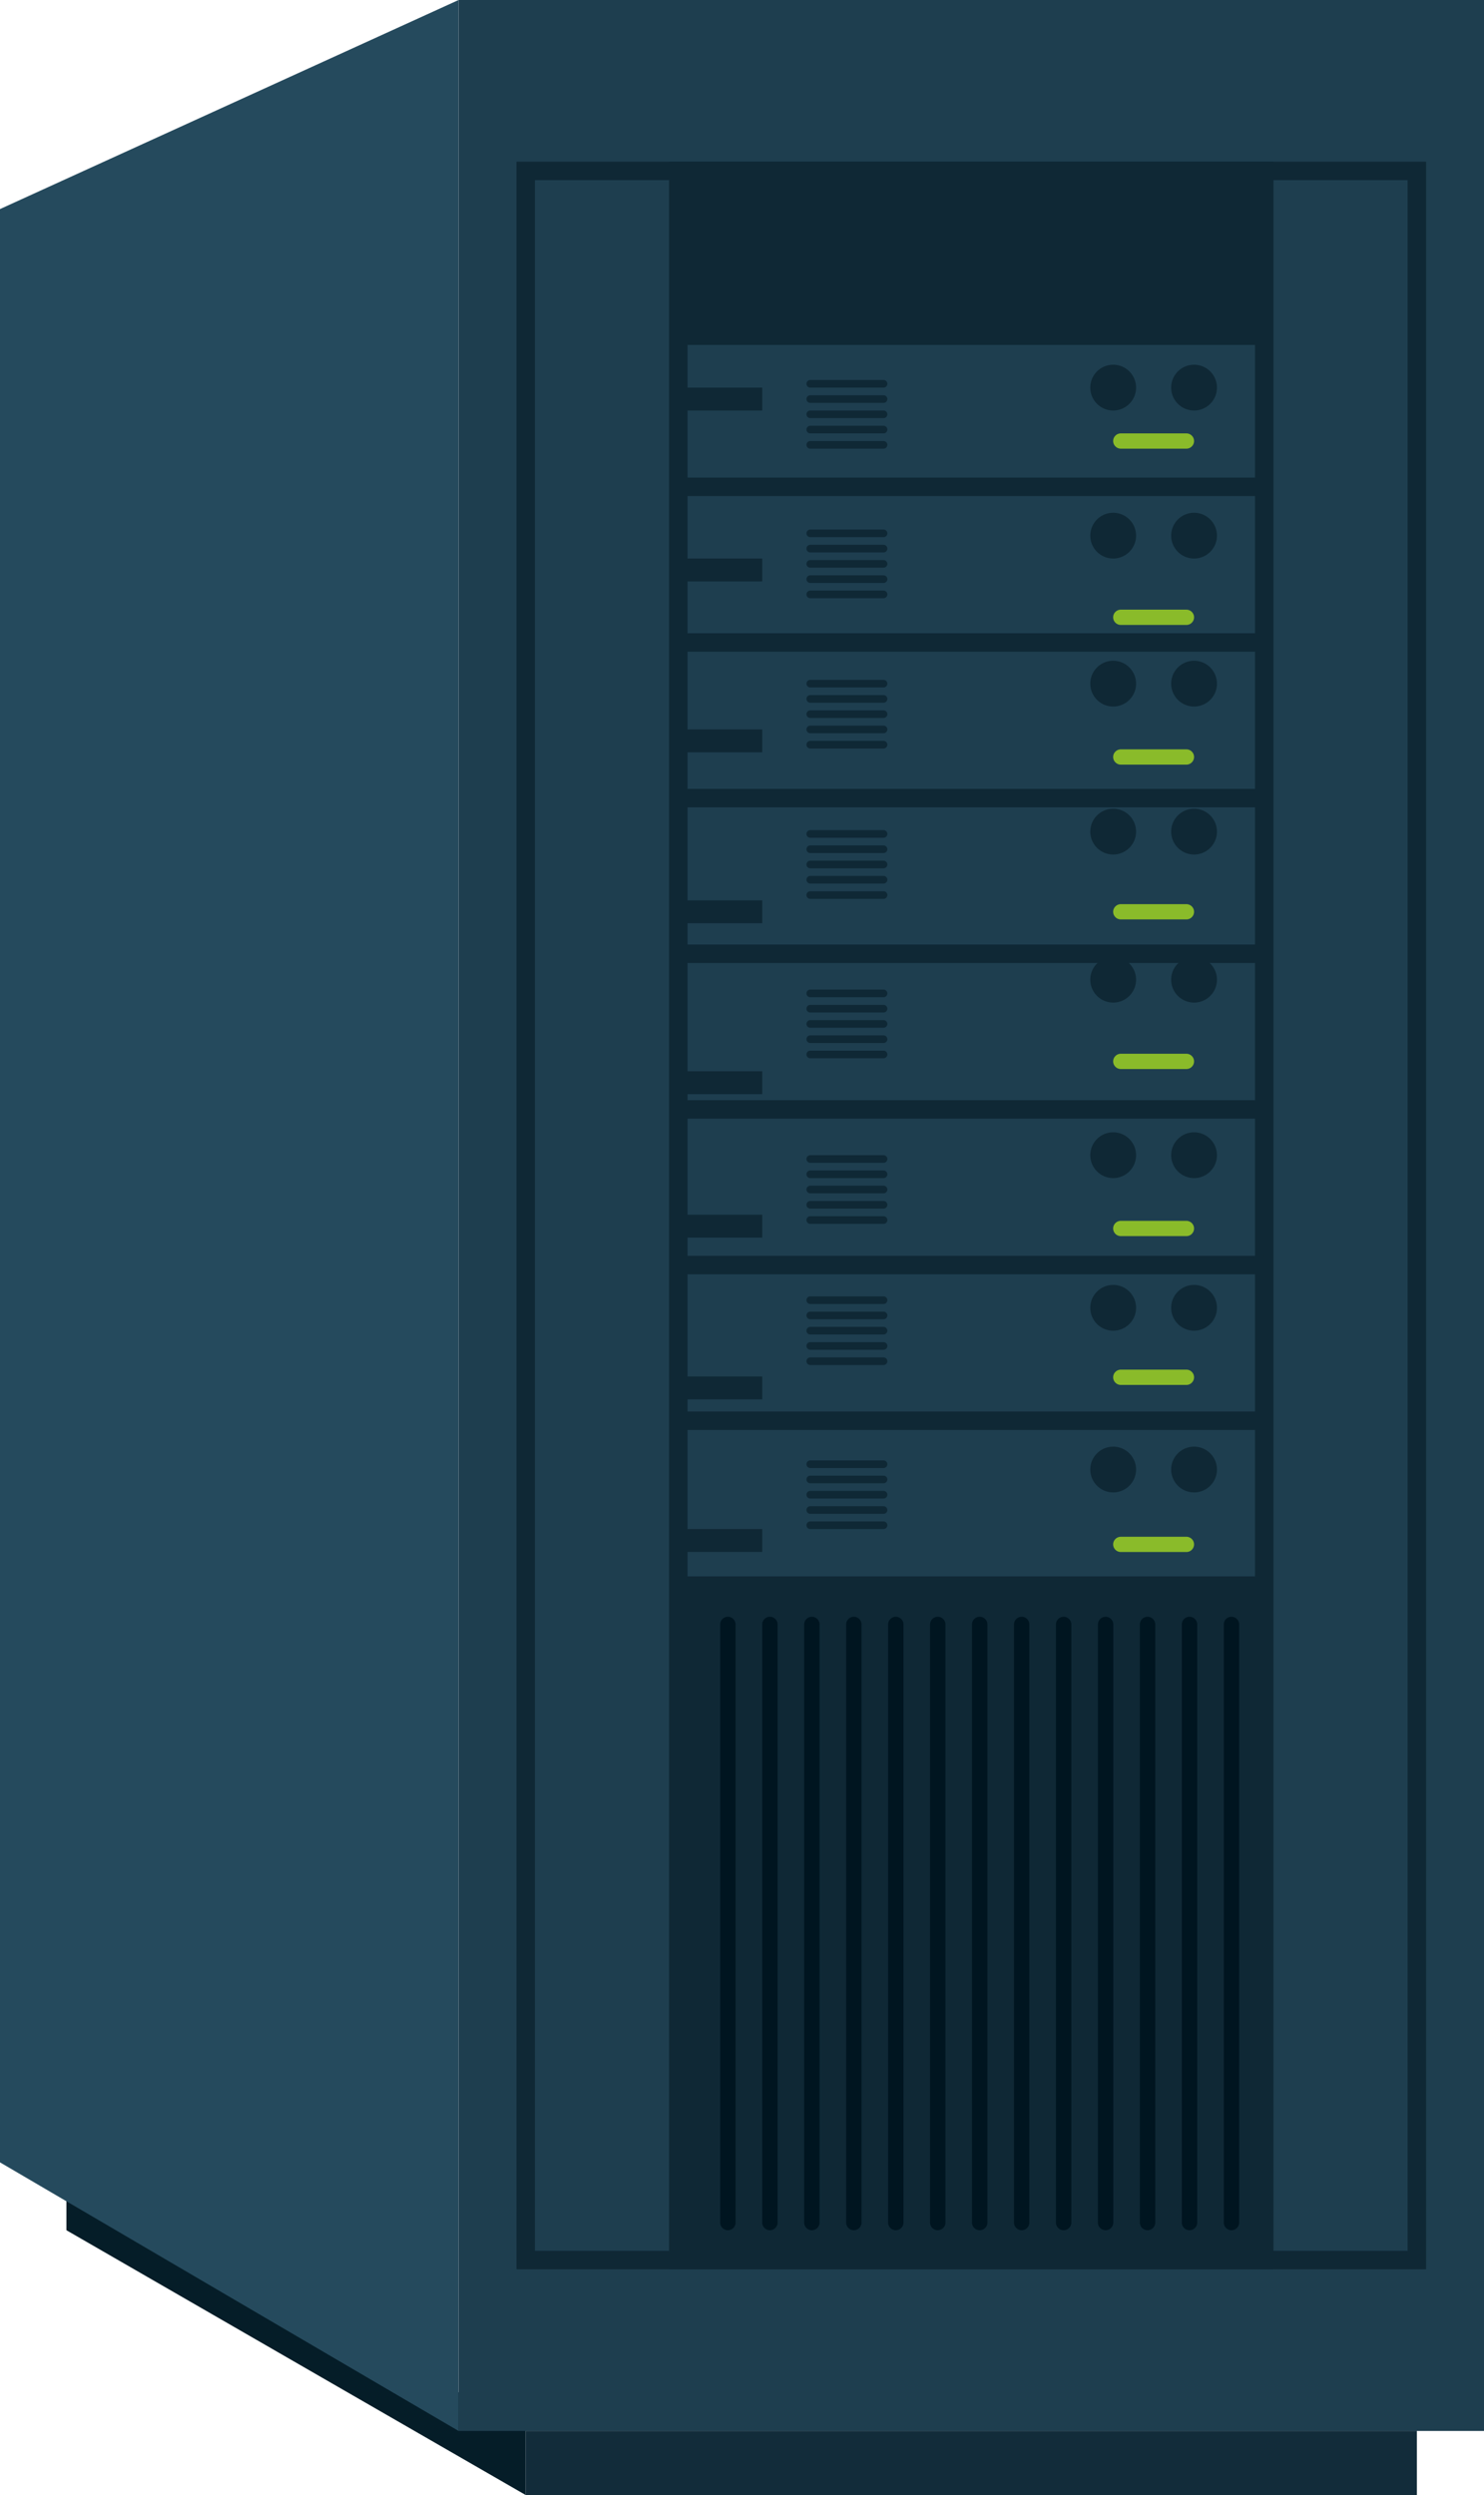 <svg xmlns="http://www.w3.org/2000/svg" width="93.478" height="157.16" viewBox="0 0 93.478 157.16">
  <g id="telework02" transform="translate(46.739 78.58)">
    <g id="グループ_157838" data-name="グループ 157838" transform="translate(-46.739 -78.58)">
      <path id="パス_353810" data-name="パス 353810" d="M5.12,188.457l28.931,16.681v4.037L5.12,192.494Z" transform="translate(-0.937 -52.016)" fill="#051d28"/>
      <rect id="長方形_36147" data-name="長方形 36147" width="64.593" height="153.122" transform="translate(28.885)" fill="#1e3e4f"/>
      <path id="パス_353811" data-name="パス 353811" d="M0,157.647l28.885,16.918V21.444L0,34.613Z" transform="translate(0 -21.444)" fill="#254a5d"/>
      <rect id="長方形_36148" data-name="長方形 36148" width="56.135" height="131.591" transform="translate(33.114 10.766)" fill="none" stroke="#0f2835" stroke-miterlimit="10" stroke-width="1.163"/>
      <rect id="長方形_36149" data-name="長方形 36149" width="36.909" height="131.591" transform="translate(42.727 10.766)" fill="none" stroke="#0f2835" stroke-miterlimit="10" stroke-width="1.163"/>
      <rect id="長方形_36150" data-name="長方形 36150" width="36.909" height="43.063" transform="translate(42.727 99.293)" fill="#0f2835"/>
      <rect id="長方形_36151" data-name="長方形 36151" width="36.909" height="10.959" transform="translate(42.727 10.766)" fill="#0f2835"/>
      <rect id="長方形_36152" data-name="長方形 36152" width="56.135" height="4.037" transform="translate(33.114 153.122)" fill="#122c3a"/>
      <line id="線_935" data-name="線 935" x2="36.909" transform="translate(42.727 30.664)" fill="none" stroke="#0f2835" stroke-miterlimit="10" stroke-width="1.163"/>
      <line id="線_936" data-name="線 936" x2="36.909" transform="translate(42.727 40.468)" fill="none" stroke="#0f2835" stroke-miterlimit="10" stroke-width="1.163"/>
      <line id="線_937" data-name="線 937" x2="36.909" transform="translate(42.727 50.271)" fill="none" stroke="#0f2835" stroke-miterlimit="10" stroke-width="1.163"/>
      <line id="線_938" data-name="線 938" x2="36.909" transform="translate(42.727 60.076)" fill="none" stroke="#0f2835" stroke-miterlimit="10" stroke-width="1.163"/>
      <line id="線_939" data-name="線 939" x2="36.909" transform="translate(42.727 69.881)" fill="none" stroke="#0f2835" stroke-miterlimit="10" stroke-width="1.163"/>
      <line id="線_940" data-name="線 940" x2="36.909" transform="translate(42.727 79.685)" fill="none" stroke="#0f2835" stroke-miterlimit="10" stroke-width="1.163"/>
      <line id="線_941" data-name="線 941" x2="36.909" transform="translate(42.727 89.489)" fill="none" stroke="#0f2835" stroke-miterlimit="10" stroke-width="1.163"/>
      <path id="パス_353812" data-name="パス 353812" d="M86.951,51.007a1.442,1.442,0,1,1-1.443-1.443A1.442,1.442,0,0,1,86.951,51.007Z" transform="translate(-15.389 -26.591)" fill="#0f2835"/>
      <path id="パス_353813" data-name="パス 353813" d="M93.188,51.007a1.442,1.442,0,1,1-1.443-1.443A1.442,1.442,0,0,1,93.188,51.007Z" transform="translate(-16.531 -26.591)" fill="#0f2835"/>
      <path id="パス_353814" data-name="パス 353814" d="M86.951,62.419a1.442,1.442,0,1,1-1.443-1.442A1.442,1.442,0,0,1,86.951,62.419Z" transform="translate(-15.389 -28.68)" fill="#0f2835"/>
      <path id="パス_353815" data-name="パス 353815" d="M93.188,62.419a1.442,1.442,0,1,1-1.443-1.442A1.443,1.443,0,0,1,93.188,62.419Z" transform="translate(-16.531 -28.68)" fill="#0f2835"/>
      <path id="パス_353816" data-name="パス 353816" d="M86.951,73.832a1.442,1.442,0,1,1-1.443-1.442A1.442,1.442,0,0,1,86.951,73.832Z" transform="translate(-15.389 -30.77)" fill="#0f2835"/>
      <path id="パス_353817" data-name="パス 353817" d="M93.188,73.832a1.442,1.442,0,1,1-1.443-1.442A1.442,1.442,0,0,1,93.188,73.832Z" transform="translate(-16.531 -30.77)" fill="#0f2835"/>
      <path id="パス_353818" data-name="パス 353818" d="M86.951,85.245A1.442,1.442,0,1,1,85.508,83.8,1.442,1.442,0,0,1,86.951,85.245Z" transform="translate(-15.389 -32.859)" fill="#0f2835"/>
      <path id="パス_353819" data-name="パス 353819" d="M93.188,85.245A1.442,1.442,0,1,1,91.745,83.8,1.442,1.442,0,0,1,93.188,85.245Z" transform="translate(-16.531 -32.859)" fill="#0f2835"/>
      <path id="パス_353820" data-name="パス 353820" d="M86.951,96.658a1.442,1.442,0,1,1-1.443-1.442A1.442,1.442,0,0,1,86.951,96.658Z" transform="translate(-15.389 -34.948)" fill="#0f2835"/>
      <path id="パス_353821" data-name="パス 353821" d="M93.188,96.658a1.442,1.442,0,1,1-1.443-1.442A1.443,1.443,0,0,1,93.188,96.658Z" transform="translate(-16.531 -34.948)" fill="#0f2835"/>
      <path id="パス_353822" data-name="パス 353822" d="M86.951,110.189a1.442,1.442,0,1,1-1.443-1.442A1.442,1.442,0,0,1,86.951,110.189Z" transform="translate(-15.389 -37.425)" fill="#0f2835"/>
      <path id="パス_353823" data-name="パス 353823" d="M93.188,110.189a1.442,1.442,0,1,1-1.443-1.442A1.443,1.443,0,0,1,93.188,110.189Z" transform="translate(-16.531 -37.425)" fill="#0f2835"/>
      <path id="パス_353824" data-name="パス 353824" d="M86.951,121.954a1.442,1.442,0,1,1-1.443-1.441A1.443,1.443,0,0,1,86.951,121.954Z" transform="translate(-15.389 -39.579)" fill="#0f2835"/>
      <path id="パス_353825" data-name="パス 353825" d="M93.188,121.954a1.442,1.442,0,1,1-1.443-1.441A1.443,1.443,0,0,1,93.188,121.954Z" transform="translate(-16.531 -39.579)" fill="#0f2835"/>
      <path id="パス_353826" data-name="パス 353826" d="M86.951,134.426a1.442,1.442,0,1,1-1.443-1.442A1.442,1.442,0,0,1,86.951,134.426Z" transform="translate(-15.389 -41.862)" fill="#0f2835"/>
      <path id="パス_353827" data-name="パス 353827" d="M93.188,134.426a1.442,1.442,0,1,1-1.443-1.442A1.443,1.443,0,0,1,93.188,134.426Z" transform="translate(-16.531 -41.862)" fill="#0f2835"/>
      <rect id="長方形_36153" data-name="長方形 36153" width="5.286" height="1.442" transform="translate(42.727 24.415)" fill="#0f2835"/>
      <rect id="長方形_36154" data-name="長方形 36154" width="5.286" height="1.442" transform="translate(42.727 35.181)" fill="#0f2835"/>
      <rect id="長方形_36155" data-name="長方形 36155" width="5.286" height="1.442" transform="translate(42.727 45.946)" fill="#0f2835"/>
      <rect id="長方形_36156" data-name="長方形 36156" width="5.286" height="1.441" transform="translate(42.727 56.712)" fill="#0f2835"/>
      <rect id="長方形_36157" data-name="長方形 36157" width="5.286" height="1.442" transform="translate(42.727 67.477)" fill="#0f2835"/>
      <rect id="長方形_36158" data-name="長方形 36158" width="5.286" height="1.441" transform="translate(42.727 76.513)" fill="#0f2835"/>
      <rect id="長方形_36159" data-name="長方形 36159" width="5.286" height="1.443" transform="translate(42.727 86.701)" fill="#0f2835"/>
      <rect id="長方形_36160" data-name="長方形 36160" width="5.286" height="1.442" transform="translate(42.727 96.313)" fill="#0f2835"/>
      <g id="グループ_157830" data-name="グループ 157830" transform="translate(50.8 23.935)">
        <path id="パス_353828" data-name="パス 353828" d="M67.277,50.981a.24.24,0,0,1-.241.241H62.423a.24.24,0,0,1-.24-.241h0a.239.239,0,0,1,.24-.239h4.613a.24.24,0,0,1,.241.239Z" transform="translate(-62.183 -50.742)" fill="#0f2835"/>
        <path id="パス_353829" data-name="パス 353829" d="M67.277,52.158a.24.24,0,0,1-.241.241H62.423a.24.24,0,0,1-.24-.241h0a.24.24,0,0,1,.24-.24h4.613a.24.24,0,0,1,.241.24Z" transform="translate(-62.183 -50.957)" fill="#0f2835"/>
        <path id="パス_353830" data-name="パス 353830" d="M67.277,53.334a.24.24,0,0,1-.241.241H62.423a.24.24,0,0,1-.24-.241h0a.239.239,0,0,1,.24-.239h4.613a.24.24,0,0,1,.241.239Z" transform="translate(-62.183 -51.173)" fill="#0f2835"/>
        <path id="パス_353831" data-name="パス 353831" d="M67.277,54.512a.24.24,0,0,1-.241.24H62.423a.239.239,0,0,1-.24-.24h0a.24.24,0,0,1,.24-.241h4.613a.241.241,0,0,1,.241.241Z" transform="translate(-62.183 -51.388)" fill="#0f2835"/>
        <path id="パス_353832" data-name="パス 353832" d="M67.277,55.688a.24.24,0,0,1-.241.241H62.423a.24.24,0,0,1-.24-.241h0a.24.24,0,0,1,.24-.24h4.613a.241.241,0,0,1,.241.24Z" transform="translate(-62.183 -51.603)" fill="#0f2835"/>
      </g>
      <g id="グループ_157831" data-name="グループ 157831" transform="translate(50.8 33.355)">
        <path id="パス_353833" data-name="パス 353833" d="M67.277,62.511a.24.24,0,0,1-.241.241H62.423a.24.24,0,0,1-.24-.241h0a.239.239,0,0,1,.24-.239h4.613a.24.24,0,0,1,.241.239Z" transform="translate(-62.183 -62.272)" fill="#0f2835"/>
        <path id="パス_353834" data-name="パス 353834" d="M67.277,63.689a.24.24,0,0,1-.241.24H62.423a.24.24,0,0,1-.24-.24h0a.24.24,0,0,1,.24-.241h4.613a.24.24,0,0,1,.241.241Z" transform="translate(-62.183 -62.487)" fill="#0f2835"/>
        <path id="パス_353835" data-name="パス 353835" d="M67.277,64.866a.24.24,0,0,1-.241.239H62.423a.239.239,0,0,1-.24-.239h0a.238.238,0,0,1,.24-.24h4.613a.239.239,0,0,1,.241.24Z" transform="translate(-62.183 -62.703)" fill="#0f2835"/>
        <path id="パス_353836" data-name="パス 353836" d="M67.277,66.042a.241.241,0,0,1-.241.242H62.423a.24.24,0,0,1-.24-.242h0a.239.239,0,0,1,.24-.239h4.613a.239.239,0,0,1,.241.239Z" transform="translate(-62.183 -62.918)" fill="#0f2835"/>
        <path id="パス_353837" data-name="パス 353837" d="M67.277,67.219a.24.24,0,0,1-.241.24H62.423a.24.24,0,0,1-.24-.24h0a.24.24,0,0,1,.24-.241h4.613a.24.24,0,0,1,.241.241Z" transform="translate(-62.183 -63.133)" fill="#0f2835"/>
      </g>
      <g id="グループ_157832" data-name="グループ 157832" transform="translate(50.8 42.822)">
        <path id="パス_353838" data-name="パス 353838" d="M67.277,74.1a.24.24,0,0,1-.241.241H62.423a.24.24,0,0,1-.24-.241h0a.239.239,0,0,1,.24-.239h4.613a.24.24,0,0,1,.241.239Z" transform="translate(-62.183 -73.861)" fill="#0f2835"/>
        <path id="パス_353839" data-name="パス 353839" d="M67.277,75.277a.24.24,0,0,1-.241.24H62.423a.24.24,0,0,1-.24-.24h0a.239.239,0,0,1,.24-.24h4.613a.24.24,0,0,1,.241.24Z" transform="translate(-62.183 -74.076)" fill="#0f2835"/>
        <path id="パス_353840" data-name="パス 353840" d="M67.277,76.454a.24.24,0,0,1-.241.24H62.423a.239.239,0,0,1-.24-.24h0a.239.239,0,0,1,.24-.24h4.613a.24.24,0,0,1,.241.24Z" transform="translate(-62.183 -74.292)" fill="#0f2835"/>
        <path id="パス_353841" data-name="パス 353841" d="M67.277,77.63a.24.24,0,0,1-.241.241H62.423a.239.239,0,0,1-.24-.241h0a.239.239,0,0,1,.24-.239h4.613a.24.24,0,0,1,.241.239Z" transform="translate(-62.183 -74.507)" fill="#0f2835"/>
        <path id="パス_353842" data-name="パス 353842" d="M67.277,78.807a.24.24,0,0,1-.241.241H62.423a.24.24,0,0,1-.24-.241h0a.24.24,0,0,1,.24-.24h4.613a.241.241,0,0,1,.241.24Z" transform="translate(-62.183 -74.722)" fill="#0f2835"/>
      </g>
      <g id="グループ_157833" data-name="グループ 157833" transform="translate(50.8 52.289)">
        <path id="パス_353843" data-name="パス 353843" d="M67.277,85.689a.24.24,0,0,1-.241.24H62.423a.239.239,0,0,1-.24-.24h0a.24.24,0,0,1,.24-.24h4.613a.24.24,0,0,1,.241.24Z" transform="translate(-62.183 -85.449)" fill="#0f2835"/>
        <path id="パス_353844" data-name="パス 353844" d="M67.277,86.866a.239.239,0,0,1-.241.24H62.423a.238.238,0,0,1-.24-.24h0a.24.24,0,0,1,.24-.24h4.613a.24.24,0,0,1,.241.24Z" transform="translate(-62.183 -85.664)" fill="#0f2835"/>
        <path id="パス_353845" data-name="パス 353845" d="M67.277,88.043a.24.24,0,0,1-.241.241H62.423a.24.24,0,0,1-.24-.241h0a.24.24,0,0,1,.24-.24h4.613a.241.241,0,0,1,.241.24Z" transform="translate(-62.183 -85.88)" fill="#0f2835"/>
        <path id="パス_353846" data-name="パス 353846" d="M67.277,89.22a.24.24,0,0,1-.241.24H62.423a.24.24,0,0,1-.24-.24h0a.24.24,0,0,1,.24-.241h4.613a.24.24,0,0,1,.241.241Z" transform="translate(-62.183 -86.095)" fill="#0f2835"/>
        <path id="パス_353847" data-name="パス 353847" d="M67.277,90.4a.24.24,0,0,1-.241.24H62.423a.24.24,0,0,1-.24-.24h0a.239.239,0,0,1,.24-.24h4.613a.24.24,0,0,1,.241.24Z" transform="translate(-62.183 -86.311)" fill="#0f2835"/>
      </g>
      <g id="グループ_157834" data-name="グループ 157834" transform="translate(50.8 62.333)">
        <path id="パス_353848" data-name="パス 353848" d="M67.277,97.984a.24.24,0,0,1-.241.24H62.423a.239.239,0,0,1-.24-.24h0a.24.24,0,0,1,.24-.24h4.613a.241.241,0,0,1,.241.24Z" transform="translate(-62.183 -97.744)" fill="#0f2835"/>
        <path id="パス_353849" data-name="パス 353849" d="M67.277,99.161a.24.24,0,0,1-.241.24H62.423a.239.239,0,0,1-.24-.24h0a.24.24,0,0,1,.24-.24h4.613a.24.24,0,0,1,.241.24Z" transform="translate(-62.183 -97.959)" fill="#0f2835"/>
        <path id="パス_353850" data-name="パス 353850" d="M67.277,100.338a.24.24,0,0,1-.241.24H62.423a.239.239,0,0,1-.24-.24h0a.24.24,0,0,1,.24-.24h4.613a.24.24,0,0,1,.241.24Z" transform="translate(-62.183 -98.175)" fill="#0f2835"/>
        <path id="パス_353851" data-name="パス 353851" d="M67.277,101.516a.241.241,0,0,1-.241.24H62.423a.24.24,0,0,1-.24-.24h0a.24.24,0,0,1,.24-.241h4.613a.24.24,0,0,1,.241.241Z" transform="translate(-62.183 -98.39)" fill="#0f2835"/>
        <path id="パス_353852" data-name="パス 353852" d="M67.277,102.692a.24.24,0,0,1-.241.24H62.423a.24.24,0,0,1-.24-.24h0a.239.239,0,0,1,.24-.24h4.613a.24.24,0,0,1,.241.24Z" transform="translate(-62.183 -98.606)" fill="#0f2835"/>
      </g>
      <g id="グループ_157835" data-name="グループ 157835" transform="translate(50.8 72.764)">
        <path id="パス_353853" data-name="パス 353853" d="M67.277,110.752a.24.24,0,0,1-.241.24H62.423a.24.24,0,0,1-.24-.24h0a.239.239,0,0,1,.24-.24h4.613a.24.24,0,0,1,.241.24Z" transform="translate(-62.183 -110.512)" fill="#0f2835"/>
        <path id="パス_353854" data-name="パス 353854" d="M67.277,111.928a.241.241,0,0,1-.241.242H62.423a.24.24,0,0,1-.24-.242h0a.239.239,0,0,1,.24-.239h4.613a.24.24,0,0,1,.241.239Z" transform="translate(-62.183 -110.727)" fill="#0f2835"/>
        <path id="パス_353855" data-name="パス 353855" d="M67.277,113.106a.24.24,0,0,1-.241.24H62.423a.24.24,0,0,1-.24-.24h0a.24.24,0,0,1,.24-.241h4.613a.24.24,0,0,1,.241.241Z" transform="translate(-62.183 -110.943)" fill="#0f2835"/>
        <path id="パス_353856" data-name="パス 353856" d="M67.277,114.283a.24.24,0,0,1-.241.239H62.423a.239.239,0,0,1-.24-.239h0a.238.238,0,0,1,.24-.24h4.613a.239.239,0,0,1,.241.24Z" transform="translate(-62.183 -111.158)" fill="#0f2835"/>
        <path id="パス_353857" data-name="パス 353857" d="M67.277,115.458a.24.24,0,0,1-.241.241H62.423a.239.239,0,0,1-.24-.241h0a.239.239,0,0,1,.24-.239h4.613a.24.24,0,0,1,.241.239Z" transform="translate(-62.183 -111.374)" fill="#0f2835"/>
      </g>
      <g id="グループ_157836" data-name="グループ 157836" transform="translate(50.8 81.654)">
        <path id="パス_353858" data-name="パス 353858" d="M67.277,121.634a.24.24,0,0,1-.241.241H62.423a.239.239,0,0,1-.24-.241h0a.24.24,0,0,1,.24-.24h4.613a.241.241,0,0,1,.241.24Z" transform="translate(-62.183 -121.394)" fill="#0f2835"/>
        <path id="パス_353859" data-name="パス 353859" d="M67.277,122.812a.24.24,0,0,1-.241.24H62.423a.24.24,0,0,1-.24-.24h0a.24.24,0,0,1,.24-.241h4.613a.241.241,0,0,1,.241.241Z" transform="translate(-62.183 -121.609)" fill="#0f2835"/>
        <path id="パス_353860" data-name="パス 353860" d="M67.277,123.989a.239.239,0,0,1-.241.239H62.423a.238.238,0,0,1-.24-.239h0a.239.239,0,0,1,.24-.24h4.613a.24.24,0,0,1,.241.24Z" transform="translate(-62.183 -121.825)" fill="#0f2835"/>
        <path id="パス_353861" data-name="パス 353861" d="M67.277,125.165a.24.24,0,0,1-.241.241H62.423a.24.24,0,0,1-.24-.241h0a.239.239,0,0,1,.24-.239h4.613a.24.24,0,0,1,.241.239Z" transform="translate(-62.183 -122.041)" fill="#0f2835"/>
        <path id="パス_353862" data-name="パス 353862" d="M67.277,126.343a.241.241,0,0,1-.241.24H62.423a.24.24,0,0,1-.24-.24h0a.239.239,0,0,1,.24-.241h4.613a.24.24,0,0,1,.241.241Z" transform="translate(-62.183 -122.256)" fill="#0f2835"/>
      </g>
      <g id="グループ_157837" data-name="グループ 157837" transform="translate(50.8 91.988)">
        <path id="パス_353863" data-name="パス 353863" d="M67.277,134.283a.241.241,0,0,1-.241.241H62.423a.24.24,0,0,1-.24-.241h0a.24.24,0,0,1,.24-.24h4.613a.24.24,0,0,1,.241.24Z" transform="translate(-62.183 -134.043)" fill="#0f2835"/>
        <path id="パス_353864" data-name="パス 353864" d="M67.277,135.46a.239.239,0,0,1-.241.239H62.423a.238.238,0,0,1-.24-.239h0a.239.239,0,0,1,.24-.24h4.613a.24.24,0,0,1,.241.24Z" transform="translate(-62.183 -134.258)" fill="#0f2835"/>
        <path id="パス_353865" data-name="パス 353865" d="M67.277,136.636a.24.24,0,0,1-.241.241H62.423a.239.239,0,0,1-.24-.241h0a.24.24,0,0,1,.24-.24h4.613a.241.241,0,0,1,.241.24Z" transform="translate(-62.183 -134.474)" fill="#0f2835"/>
        <path id="パス_353866" data-name="パス 353866" d="M67.277,137.814a.24.24,0,0,1-.241.24H62.423a.24.24,0,0,1-.24-.24h0a.24.24,0,0,1,.24-.241h4.613a.241.241,0,0,1,.241.241Z" transform="translate(-62.183 -134.689)" fill="#0f2835"/>
        <path id="パス_353867" data-name="パス 353867" d="M67.277,138.991a.24.24,0,0,1-.241.239H62.423a.239.239,0,0,1-.24-.239h0a.238.238,0,0,1,.24-.24h4.613a.239.239,0,0,1,.241.24Z" transform="translate(-62.183 -134.905)" fill="#0f2835"/>
      </g>
      <path id="パス_353868" data-name="パス 353868" d="M90.926,55.34a.481.481,0,0,1-.48.481H86.312a.483.483,0,0,1-.481-.481h0a.482.482,0,0,1,.481-.48h4.134a.481.481,0,0,1,.48.48Z" transform="translate(-15.712 -27.561)" fill="#8abb2a"/>
      <path id="パス_353869" data-name="パス 353869" d="M90.926,68.932a.48.48,0,0,1-.48.48H86.312a.481.481,0,0,1-.481-.48h0a.482.482,0,0,1,.481-.481h4.134a.481.481,0,0,1,.48.481Z" transform="translate(-15.712 -30.049)" fill="#8abb2a"/>
      <path id="パス_353870" data-name="パス 353870" d="M90.926,79.7a.481.481,0,0,1-.48.481H86.312a.482.482,0,0,1-.481-.481h0a.482.482,0,0,1,.481-.48h4.134a.48.48,0,0,1,.48.48Z" transform="translate(-15.712 -32.019)" fill="#8abb2a"/>
      <path id="パス_353871" data-name="パス 353871" d="M90.926,91.637a.48.48,0,0,1-.48.48H86.312a.481.481,0,0,1-.481-.48h0a.482.482,0,0,1,.481-.48h4.134a.481.481,0,0,1,.48.48Z" transform="translate(-15.712 -34.205)" fill="#8abb2a"/>
      <path id="パス_353872" data-name="パス 353872" d="M90.926,103.171a.481.481,0,0,1-.48.481H86.312a.482.482,0,0,1-.481-.481h0a.482.482,0,0,1,.481-.48h4.134a.481.481,0,0,1,.48.48Z" transform="translate(-15.712 -36.316)" fill="#8abb2a"/>
      <path id="パス_353873" data-name="パス 353873" d="M90.926,116.055a.481.481,0,0,1-.48.481H86.312a.483.483,0,0,1-.481-.481h0a.483.483,0,0,1,.481-.481h4.134a.482.482,0,0,1,.48.481Z" transform="translate(-15.712 -38.675)" fill="#8abb2a"/>
      <path id="パス_353874" data-name="パス 353874" d="M90.926,127.528a.481.481,0,0,1-.48.481H86.312a.483.483,0,0,1-.481-.481h0a.483.483,0,0,1,.481-.481h4.134a.481.481,0,0,1,.48.481Z" transform="translate(-15.712 -40.775)" fill="#8abb2a"/>
      <path id="パス_353875" data-name="パス 353875" d="M90.926,140.413a.481.481,0,0,1-.48.48H86.312a.482.482,0,0,1-.481-.48h0a.482.482,0,0,1,.481-.48h4.134a.481.481,0,0,1,.48.48Z" transform="translate(-15.712 -43.134)" fill="#8abb2a"/>
      <path id="パス_353876" data-name="パス 353876" d="M56.5,184.256a.483.483,0,0,1-.484.484h0a.484.484,0,0,1-.485-.484V146.585a.485.485,0,0,1,.485-.486h0a.485.485,0,0,1,.484.486Z" transform="translate(-10.166 -44.262)" fill="#001520"/>
      <path id="パス_353877" data-name="パス 353877" d="M59.739,184.256a.483.483,0,0,1-.484.484h0a.483.483,0,0,1-.484-.484V146.585a.484.484,0,0,1,.484-.486h0a.485.485,0,0,1,.484.486Z" transform="translate(-10.758 -44.262)" fill="#001520"/>
      <path id="パス_353878" data-name="パス 353878" d="M62.974,184.256a.483.483,0,0,1-.484.484h0a.485.485,0,0,1-.485-.484V146.585a.487.487,0,0,1,.485-.486h0a.485.485,0,0,1,.484.486Z" transform="translate(-11.35 -44.262)" fill="#001520"/>
      <path id="パス_353879" data-name="パス 353879" d="M66.211,184.256a.484.484,0,0,1-.484.484h0a.483.483,0,0,1-.484-.484V146.585a.485.485,0,0,1,.484-.486h0a.486.486,0,0,1,.484.486Z" transform="translate(-11.943 -44.262)" fill="#001520"/>
      <path id="パス_353880" data-name="パス 353880" d="M69.446,184.256a.484.484,0,0,1-.485.484h0a.483.483,0,0,1-.483-.484V146.585a.484.484,0,0,1,.483-.486h0a.486.486,0,0,1,.485.486Z" transform="translate(-12.535 -44.262)" fill="#001520"/>
      <path id="パス_353881" data-name="パス 353881" d="M72.681,184.256a.484.484,0,0,1-.485.484h0a.484.484,0,0,1-.484-.484V146.585a.485.485,0,0,1,.484-.486h0a.485.485,0,0,1,.485.486Z" transform="translate(-13.127 -44.262)" fill="#001520"/>
      <path id="パス_353882" data-name="パス 353882" d="M75.916,184.256a.483.483,0,0,1-.483.484h0a.484.484,0,0,1-.486-.484V146.585a.485.485,0,0,1,.486-.486h0a.484.484,0,0,1,.483.486Z" transform="translate(-13.719 -44.262)" fill="#001520"/>
      <path id="パス_353883" data-name="パス 353883" d="M79.152,184.256a.483.483,0,0,1-.484.484h0a.483.483,0,0,1-.484-.484V146.585a.485.485,0,0,1,.484-.486h0a.485.485,0,0,1,.484.486Z" transform="translate(-14.312 -44.262)" fill="#001520"/>
      <path id="パス_353884" data-name="パス 353884" d="M82.388,184.256a.485.485,0,0,1-.485.484h0a.484.484,0,0,1-.484-.484V146.585a.486.486,0,0,1,.484-.486h0a.486.486,0,0,1,.485.486Z" transform="translate(-14.904 -44.262)" fill="#001520"/>
      <path id="パス_353885" data-name="パス 353885" d="M85.623,184.256a.484.484,0,0,1-.484.484h0a.483.483,0,0,1-.484-.484V146.585a.485.485,0,0,1,.484-.486h0a.486.486,0,0,1,.484.486Z" transform="translate(-15.496 -44.262)" fill="#001520"/>
      <path id="パス_353886" data-name="パス 353886" d="M88.859,184.256a.484.484,0,0,1-.486.484h0a.483.483,0,0,1-.483-.484V146.585a.484.484,0,0,1,.483-.486h0a.485.485,0,0,1,.486.486Z" transform="translate(-16.089 -44.262)" fill="#001520"/>
      <path id="パス_353887" data-name="パス 353887" d="M92.094,184.256a.484.484,0,0,1-.484.484h0a.483.483,0,0,1-.484-.484V146.585a.485.485,0,0,1,.484-.486h0a.485.485,0,0,1,.484.486Z" transform="translate(-16.681 -44.262)" fill="#001520"/>
      <path id="パス_353888" data-name="パス 353888" d="M95.328,184.256a.483.483,0,0,1-.483.484h0a.484.484,0,0,1-.485-.484V146.585a.485.485,0,0,1,.485-.486h0a.484.484,0,0,1,.483.486Z" transform="translate(-17.273 -44.262)" fill="#001520"/>
    </g>
  </g>
</svg>

